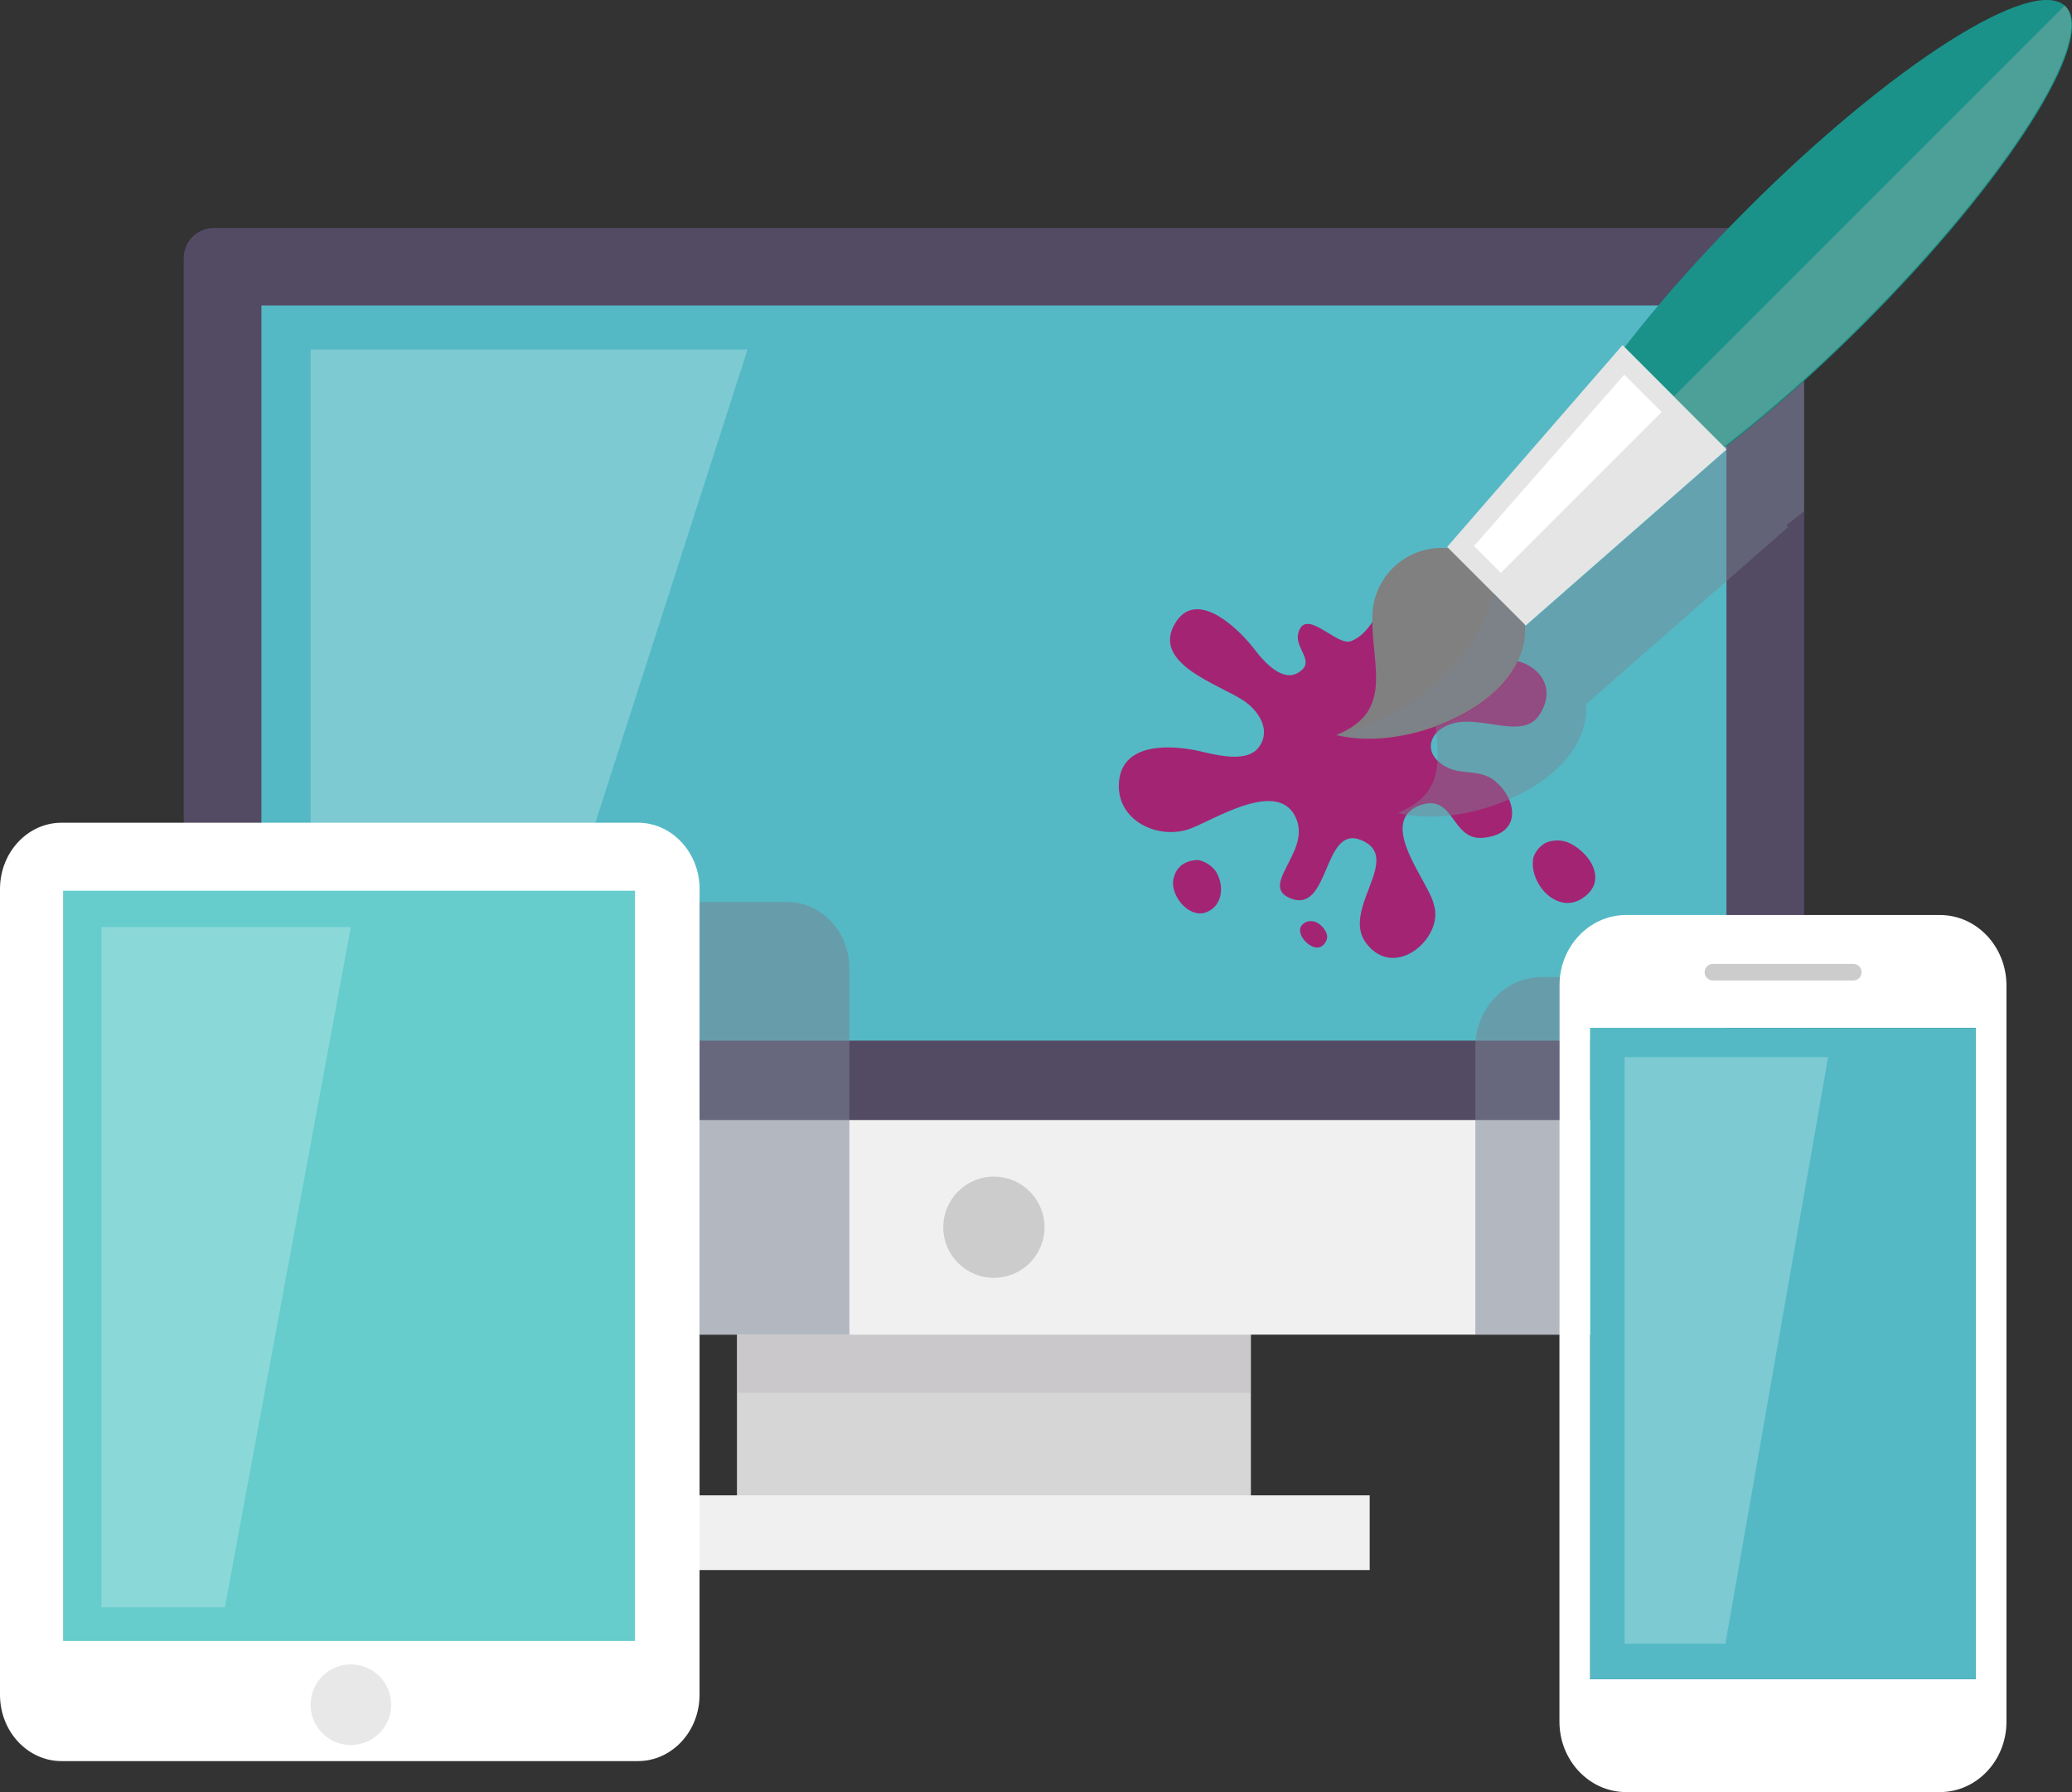 <?xml version="1.0" encoding="UTF-8"?> <svg xmlns="http://www.w3.org/2000/svg" viewBox="0 0 374.98 324.31"><rect x="0" y="0" width="374.98" height="324.31" fill="#333333" stroke="none"/><defs><style>.cls-1{isolation:isolate;}.cls-2{fill:#d6d6d6;}.cls-3{fill:#534b64;}.cls-4{fill:#54b9c5;}.cls-5{fill:#f0f0f0;}.cls-6{fill:#aaa1ac;opacity:0.25;}.cls-12,.cls-13,.cls-16,.cls-19,.cls-20,.cls-6{mix-blend-mode:multiply;}.cls-7{fill:#ccc;}.cls-8{fill:#a42474;}.cls-9{fill:gray;}.cls-10{fill:#1b9289;}.cls-11,.cls-19{fill:#e5e5e5;}.cls-12{fill:#91b2ad;}.cls-12,.cls-13,.cls-16{opacity:0.42;}.cls-14,.cls-16,.cls-20{fill:#7a8494;}.cls-15,.cls-17{fill:#fff;}.cls-17{opacity:0.24;}.cls-18{fill:#6cc;}.cls-19{opacity:0.88;}.cls-20{opacity:0.52;}</style></defs><title>desarrollo-web-la-trece</title><g class="cls-1"><g id="Capa_2" data-name="Capa 2"><g id="OBJECTS"><rect class="cls-2" x="133.37" y="239.53" width="93.01" height="32.87"></rect><path class="cls-3" d="M326.5,46.7v156H33.25V46.7a5.44,5.44,0,0,1,5.43-5.43H321.06A5.42,5.42,0,0,1,326.5,46.7Z"></path><rect class="cls-4" x="47.31" y="55.28" width="265.13" height="133.03"></rect><rect class="cls-5" x="111.87" y="270.6" width="136.01" height="13.52"></rect><rect class="cls-6" x="133.37" y="241.51" width="93.01" height="10.52"></rect><path class="cls-5" d="M326.5,202.68V236.1a5.41,5.41,0,0,1-5.44,5.42H38.68a5.44,5.44,0,0,1-5.43-5.42V202.68Z"></path><ellipse class="cls-7" cx="179.87" cy="222.08" rx="9.16" ry="9.16"></ellipse><path class="cls-8" d="M268.58,151.59c-6,.73-5.21-8-11.49-5.91-8.21,3,1.62,14,2.39,18,2,5.85-7,13.92-12.24,7-4.66-6.16,6.92-15.57-1-18.69-6.88-2.7-5.54,13.51-12.74,10.56-5.55-2.28,3.3-8.12,1.24-14-2.93-8.33-15.63.26-19.74,1.55-5.39,1.7-12.16-1.33-12.51-7.38-.38-9.27,11-7.79,15.65-6.54,2.79.63,7.55,1.66,9.57-.83,2.47-3.12.1-6.68-2.54-8.49-4.36-3-17.19-6.77-12.36-14.3,4-6.19,11.74,1.64,14.26,5,2,2.63,5.35,6.06,8.12,4,2.81-1.85-.74-4.17-.29-6.73,1.13-5.36,7,2.25,9.62,1.19,6.21-2.49,5.63-13.86,13.14-8.36,5.21,3.83-4.07,6.86-5.19,13.17-2,10.86,12.43,3.14,15.52.38,5.33-4.77,15.39.71,10.66,8.07-2.93,4.74-10.48.1-15.73,1.64-4.34,1.2-5.66,5.44-1.21,7.85,2.55,1.44,5.81.45,8.42,2.25C274.32,144,275.86,150.82,268.58,151.59Z"></path><path class="cls-8" d="M286.46,162.49c-4.42,3.11-9.71-2.34-9-7.14a4.62,4.62,0,0,1,2.37-2.87,5.41,5.41,0,0,1,3.87-.06C287.6,154.06,291.17,159.33,286.46,162.49Z"></path><path class="cls-8" d="M218.27,165.1c-3.22,1.17-6.73-3.34-5.84-6.26.53-2.26,2.39-3.18,4.41-3.21a5.31,5.31,0,0,1,3.05,1.86C221.53,159.76,221.55,163.83,218.27,165.1Z"></path><path class="cls-8" d="M235.49,167.58a2.12,2.12,0,0,1,2.25-.83c1.28.23,3,2.21,2.27,3.49C238.54,173.53,234.27,169.39,235.49,167.58Z"></path><path class="cls-9" d="M271.17,124.54c-6.84,6.81-19.9,10.83-29.35,8.47,10.78-4.34,6.17-12.81,6.56-22.06A12.56,12.56,0,0,1,268,101.34C279.63,109.61,276.66,119.06,271.17,124.54Z"></path><path class="cls-10" d="M337.17,58.76c-26,26-51.8,42.43-57.59,36.64s10.62-31.58,36.65-57.6S368-4.63,373.82,1.16,363.21,32.73,337.17,58.76Z"></path><polygon class="cls-11" points="276.12 113.19 261.9 98.97 293.64 62.45 312.49 81.31 276.12 113.19"></polygon><path class="cls-12" d="M337,58.61a264.81,264.81,0,0,1-25,22.21l-9.07-9.07L373.68,1C379.47,6.8,363.07,32.59,337,58.61Z"></path><g class="cls-13"><path class="cls-14" d="M271,124.39c-6.77,6.75-19.61,10.75-29,8.55,12.47-3,25.17-12.75,28.23-25.64l5.58,5.58C276.22,117.33,274,121.44,271,124.39Z"></path></g><polygon class="cls-15" points="293.96 67.8 266.76 98.81 271.62 103.66 300.72 74.56 293.96 67.8"></polygon><path class="cls-16" d="M326.5,92.49c-1.11.89-2.17,1.73-3.22,2.56l.32.33-36.36,31.89-.21-.2c.44,4.46-1.78,8.6-4.75,11.57-6.83,6.79-19.9,10.83-29.32,8.46a1.34,1.34,0,0,0,.16-.07c8-3.3,7.33-9,6.7-15.53a31.24,31.24,0,0,0,11.32-6.86c3-3,5.2-7.1,4.76-11.56l.21.2,36.35-31.88-.34-.34c4.56-3.53,9.44-7.57,14.37-12.06Z"></path><path class="cls-15" d="M351.06,165.58H294.28c-6.65,0-12.06,5.72-12.06,12.76V311.56c0,7,5.4,12.74,12.06,12.74h56.78c6.67,0,12.06-5.71,12.06-12.74V178.35C363.12,171.3,357.73,165.58,351.06,165.58Zm6.51,138.3H287.79V186h69.79Z"></path><rect class="cls-4" x="287.79" y="186.01" width="69.79" height="117.86"></rect><path class="cls-7" d="M336.9,175.93a1.5,1.5,0,0,1-1.5,1.5H310a1.51,1.51,0,0,1-1.5-1.5h0a1.51,1.51,0,0,1,1.5-1.5H335.4a1.5,1.5,0,0,1,1.5,1.5Z"></path><polygon class="cls-17" points="56.21 63.26 56.21 187.45 95.34 187.45 135.28 63.26 56.21 63.26"></polygon><path class="cls-15" d="M126.6,306.69c0,6.63-5,12-11.16,12H11.15C5,318.7,0,313.32,0,306.69V160.88c0-6.63,5-12,11.15-12h104.3c6.15,0,11.16,5.38,11.16,12Z"></path><rect class="cls-18" x="11.42" y="161.19" width="103.5" height="135.77"></rect><path class="cls-19" d="M70.79,308.48a7.29,7.29,0,1,1-7.29-7.28A7.29,7.29,0,0,1,70.79,308.48Z"></path><path class="cls-20" d="M282.32,176.81c-.05.5-.09,1-.09,1.56v63.14H267V189.56c0-7.07,5.43-12.76,12.06-12.76Z"></path><path class="cls-20" d="M153.72,175.27v66.24H126.6V163.24h15.95C148.72,163.24,153.72,168.65,153.72,175.27Z"></path><polygon class="cls-17" points="18.35 167.76 18.35 290.86 40.7 290.86 63.5 167.76 18.35 167.76"></polygon><polygon class="cls-17" points="294.01 191.29 294.01 297.44 312.25 297.44 330.85 191.29 294.01 191.29"></polygon></g></g></g></svg> 